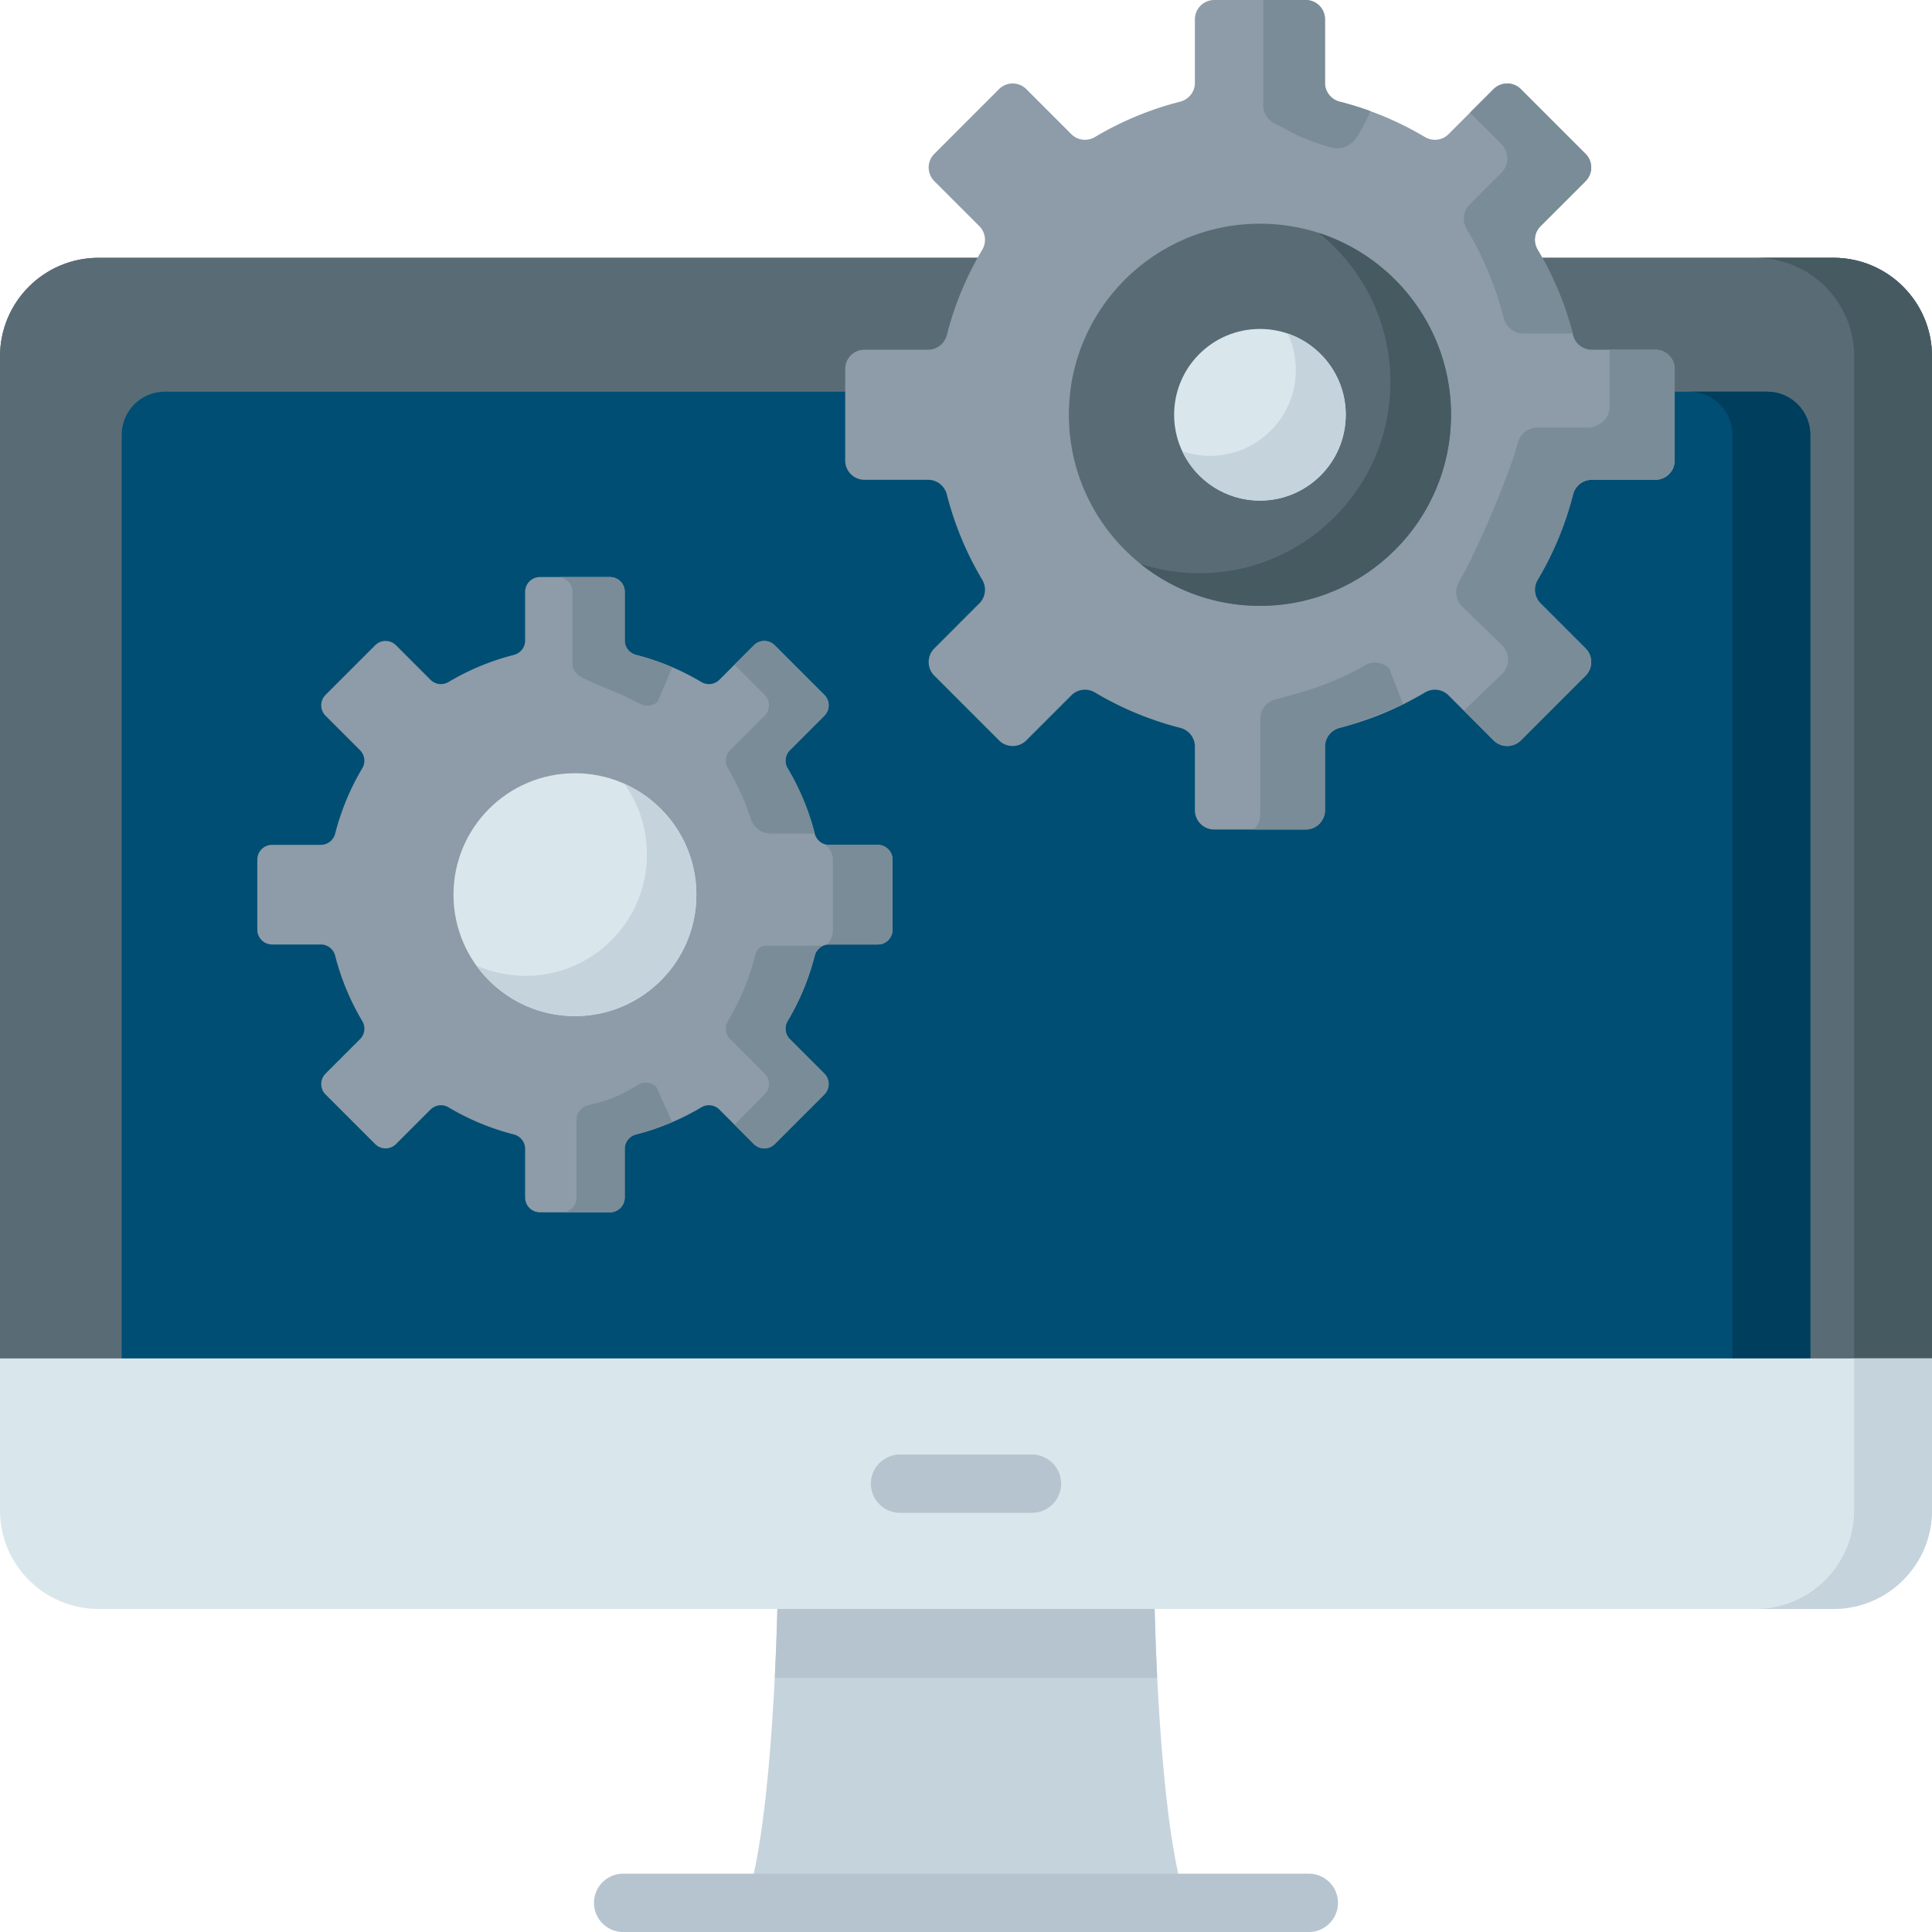 <svg xmlns="http://www.w3.org/2000/svg" version="1.1" xmlns:xlink="http://www.w3.org/1999/xlink" width="512" height="512" x="0" y="0" viewBox="0 0 512 512" style="enable-background:new 0 0 512 512" xml:space="preserve" class=""><g><path fill="#c5d3dd" d="M305.937 424.053H206.06s-.935 58.759-8.411 80.222h116.7c-7.477-21.463-8.412-80.222-8.412-80.222z" opacity="1" data-original="#c5d3dd" class=""></path><path fill="#b6c4cf" d="M306.671 444.686H205.327c.598-11.933.732-20.628.732-20.628h99.88s.134 8.695.732 20.628z" opacity="1" data-original="#b6c4cf" class=""></path><path fill="#596c76" d="M0 359.999V94.435C0 80.01 11.694 68.316 26.119 68.316h459.76c14.425 0 26.119 11.694 26.119 26.119v265.564z" opacity="1" data-original="#596c76" class=""></path><path fill="#596c76" d="M0 371.761V94.435C0 80.01 11.694 68.316 26.119 68.316h459.76c14.425 0 26.119 11.694 26.119 26.119v277.327H0z" opacity="1" data-original="#596c76" class=""></path><path fill="#465a61" d="M512 94.431v265.573h-20.628V94.431c0-14.419-11.696-26.115-26.125-26.115h20.628c14.429 0 26.125 11.696 26.125 26.115z" opacity="1" data-original="#465a61" class=""></path><path fill="#004e74" d="M479.748 371.761H32.25v-256.54c0-6.308 5.114-11.422 11.422-11.422h424.655c6.308 0 11.422 5.114 11.422 11.422v256.54z" opacity="1" data-original="#82aee3" class=""></path><path fill="#003e5d" d="M479.748 115.227v244.777H459.12V115.227c0-6.312-5.116-11.428-11.417-11.428h20.628c6.302 0 11.417 5.116 11.417 11.428z" opacity="1" data-original="#528fd8" class=""></path><path fill="#d9e7ec" d="M485.879 426.389H26.119C11.694 426.389 0 414.695 0 400.27V360h511.998v40.271c0 14.424-11.694 26.118-26.119 26.118z" opacity="1" data-original="#d9e7ec" class=""></path><path fill="#c5d3dd" d="M511.998 359.999v40.266c0 14.429-11.696 26.125-26.125 26.125h-20.628c14.419 0 26.115-11.696 26.115-26.125v-40.266z" opacity="1" data-original="#c5d3dd" class=""></path><path fill="#b6c4cf" d="M273.606 400.919h-35.214a7.726 7.726 0 0 1 0-15.45h35.214a7.726 7.726 0 0 1 0 15.45zM346.98 512H165.018a7.726 7.726 0 0 1 0-15.45H346.98a7.726 7.726 0 0 1 0 15.45z" opacity="1" data-original="#b6c4cf" class=""></path><path fill="#8d9ca8" d="M223.987 122.04V97.79a5.114 5.114 0 0 1 5.114-5.114h16.862c2.36 0 4.387-1.621 4.968-3.908a85.103 85.103 0 0 1 9.366-22.573c1.204-2.021.907-4.594-.756-6.258l-11.935-11.936a5.114 5.114 0 0 1 0-7.232l17.147-17.148a5.115 5.115 0 0 1 7.233 0l11.935 11.935c1.664 1.664 4.236 1.96 6.258.756a85.075 85.075 0 0 1 22.573-9.366c2.287-.581 3.908-2.609 3.908-4.968V5.118a5.114 5.114 0 0 1 5.114-5.114h24.25a5.114 5.114 0 0 1 5.114 5.114V21.98c0 2.36 1.621 4.387 3.908 4.968a85.103 85.103 0 0 1 22.573 9.366c2.021 1.204 4.594.907 6.258-.756l11.935-11.935a5.115 5.115 0 0 1 7.233 0L420.19 40.77a5.114 5.114 0 0 1 0 7.232l-11.935 11.935c-1.663 1.664-1.96 4.236-.756 6.258a85.075 85.075 0 0 1 9.366 22.573c.581 2.287 2.609 3.908 4.968 3.908h16.862a5.114 5.114 0 0 1 5.114 5.114v24.25a5.114 5.114 0 0 1-5.114 5.114h-16.862c-2.36 0-4.387 1.621-4.968 3.908a85.103 85.103 0 0 1-9.366 22.573c-1.204 2.021-.907 4.594.756 6.258l11.935 11.935a5.114 5.114 0 0 1 0 7.232l-17.147 17.148a5.115 5.115 0 0 1-7.233 0l-11.935-11.935c-1.664-1.664-4.236-1.96-6.258-.756a85.089 85.089 0 0 1-22.573 9.366c-2.287.581-3.908 2.609-3.908 4.968v16.862a5.114 5.114 0 0 1-5.114 5.114h-24.25a5.114 5.114 0 0 1-5.114-5.114V197.85c0-2.359-1.621-4.387-3.908-4.968a85.103 85.103 0 0 1-22.573-9.366c-2.021-1.204-4.594-.907-6.258.756l-11.935 11.935a5.115 5.115 0 0 1-7.233 0l-17.147-17.148a5.114 5.114 0 0 1 0-7.232l11.935-11.936c1.664-1.663 1.96-4.236.756-6.258a85.075 85.075 0 0 1-9.366-22.573c-.581-2.287-2.609-3.908-4.968-3.908h-16.862a5.11 5.11 0 0 1-5.112-5.112z" opacity="1" data-original="#8d9ca8" class=""></path><g fill="#7a8c98"><path d="M363.091 29.427c-.405 1.73-3.029 6.359-4.047 7.618-1.565 1.935-4.171 2.69-6.555 1.976-9.043-2.707-10.371-4.244-14.393-6.127-1.981-.927-3.324-2.829-3.324-5.017V-.001h11.248a5.11 5.11 0 0 1 5.113 5.113V21.98c0 2.353 1.63 4.39 3.911 4.971a82.31 82.31 0 0 1 8.047 2.476zM371.826 186.66c-3.98 1.75-11.23 4.67-15.88 5.98-.3.09-.6.16-.9.24a5.21 5.21 0 0 0-3.06 2.16c-.23.34-.42.72-.56 1.12-.1.26-.17.54-.22.82s-.07.58-.07.87v16.86c0 2.77-2.2 5.03-4.94 5.11h-13.98a5.251 5.251 0 0 0 1.77-3.95v-25.36c0-2.46 1.7-4.58 4.08-5.18 8.41-2.14 16.29-4.65 23.55-8.96a5.35 5.35 0 0 1 6.54.78zM408.256 59.935a5.128 5.128 0 0 0-.754 6.264 85.044 85.044 0 0 1 9.249 22.165h-13.058c-2.465 0-4.584-1.691-5.195-4.074a88.865 88.865 0 0 0-9.789-23.591c-1.253-2.108-.947-4.798.795-6.539l8.405-8.405a5.343 5.343 0 0 0 0-7.558l-8.342-8.332 6.242-6.243a5.116 5.116 0 0 1 7.232 0l17.153 17.153a5.114 5.114 0 0 1 0 7.232zM443.805 97.786v24.253a5.11 5.11 0 0 1-5.113 5.113h-16.858c-2.363 0-4.39 1.62-4.971 3.911a85.27 85.27 0 0 1-9.361 22.572 5.112 5.112 0 0 0 .754 6.254l11.938 11.938a5.114 5.114 0 0 1 0 7.232l-17.153 17.143a5.114 5.114 0 0 1-7.232 0l-7.863-7.861 10.15-9.747a5.343 5.343 0 0 0 0-7.558l-10.625-10.319c-1.742-1.742-2.047-4.431-.795-6.539 4.329-7.263 13.406-28.385 15.546-36.778.611-2.394 2.73-4.085 5.195-4.085h13.355c2.954 0 5.78-2.394 5.78-5.348V92.672h12.142a5.11 5.11 0 0 1 5.111 5.114z" fill="#7a8c98" opacity="1" data-original="#7a8c98" class=""></path></g><circle cx="333.897" cy="109.915" r="50.637" fill="#596c76" opacity="1" data-original="#596c76" class=""></circle><path fill="#465a61" d="M384.536 109.91c0 27.97-22.67 50.64-50.64 50.64-11.96 0-22.96-4.15-31.63-11.09a50.738 50.738 0 0 0 15.57 2.44c27.96 0 50.63-22.67 50.63-50.64 0-15.99-7.41-30.25-18.98-39.53 20.34 6.57 35.05 25.66 35.05 48.18z" opacity="1" data-original="#465a61" class=""></path><circle cx="333.897" cy="109.915" r="22.74" fill="#d9e7ec" opacity="1" data-original="#d9e7ec" class=""></circle><path fill="#c5d3dd" d="M356.636 109.91c0 12.56-10.18 22.75-22.74 22.75-9.1 0-16.96-5.35-20.59-13.08 2.3.79 4.78 1.22 7.35 1.22 12.56 0 22.75-10.18 22.75-22.74 0-3.46-.77-6.74-2.16-9.67 8.95 3.05 15.39 11.54 15.39 21.52z" opacity="1" data-original="#c5d3dd" class=""></path><path fill="#8d9ca8" d="M68.192 246.384v-18.571a3.917 3.917 0 0 1 3.917-3.917h12.913c1.807 0 3.36-1.241 3.805-2.993A65.116 65.116 0 0 1 96 203.616a3.924 3.924 0 0 0-.579-4.792l-9.14-9.141a3.916 3.916 0 0 1 0-5.539l13.132-13.132a3.916 3.916 0 0 1 5.539 0l9.14 9.14a3.924 3.924 0 0 0 4.792.579 65.182 65.182 0 0 1 17.287-7.173c1.751-.445 2.993-1.998 2.993-3.805V156.84a3.917 3.917 0 0 1 3.917-3.917h18.571a3.917 3.917 0 0 1 3.917 3.917v12.913c0 1.807 1.241 3.36 2.993 3.805a65.116 65.116 0 0 1 17.287 7.173 3.924 3.924 0 0 0 4.792-.579l9.14-9.14a3.916 3.916 0 0 1 5.539 0l13.132 13.132a3.916 3.916 0 0 1 0 5.539l-9.14 9.141a3.924 3.924 0 0 0-.579 4.792 65.182 65.182 0 0 1 7.173 17.287c.445 1.751 1.998 2.993 3.805 2.993h12.913a3.917 3.917 0 0 1 3.917 3.917v18.571a3.917 3.917 0 0 1-3.917 3.917h-12.913c-1.807 0-3.36 1.241-3.805 2.993a65.116 65.116 0 0 1-7.173 17.287 3.924 3.924 0 0 0 .579 4.792l9.14 9.14a3.916 3.916 0 0 1 0 5.539l-13.132 13.132a3.916 3.916 0 0 1-5.539 0l-9.14-9.14a3.924 3.924 0 0 0-4.792-.579 65.182 65.182 0 0 1-17.287 7.173c-1.751.445-2.993 1.998-2.993 3.805v12.913a3.917 3.917 0 0 1-3.917 3.917h-18.571a3.917 3.917 0 0 1-3.917-3.917v-12.913c0-1.807-1.241-3.36-2.993-3.805a65.149 65.149 0 0 1-17.287-7.173 3.924 3.924 0 0 0-4.792.579l-9.14 9.14a3.916 3.916 0 0 1-5.539 0l-13.132-13.132a3.916 3.916 0 0 1 0-5.539l9.14-9.141A3.924 3.924 0 0 0 96 270.58a65.182 65.182 0 0 1-7.173-17.287c-.445-1.751-1.998-2.993-3.805-2.993H72.108a3.916 3.916 0 0 1-3.916-3.916z" opacity="1" data-original="#8d9ca8" class=""></path><path fill="#7a8c98" d="M168.556 173.56c3.31.84 6.52 1.94 9.6 3.26l-3.844 9.08c-1.27 1.28-3.191 1.412-4.79.58-6.538-3.401-8.058-3.543-14.809-6.703-1.637-.766-2.99-2-2.99-3.8V156.84a3.91 3.91 0 0 0-3.91-3.91h13.834c2.17 0 3.92 1.75 3.92 3.91v12.92c-.001 1.8 1.239 3.35 2.989 3.8zM204.244 220.9c-2.423 0-4.528-1.591-5.272-3.897a65.729 65.729 0 0 0-6.045-13.383 3.93 3.93 0 0 1 .57-4.8l9.14-9.14a3.905 3.905 0 0 0 0-5.53l-8-8 5.14-5.14a3.917 3.917 0 0 1 5.54 0l13.13 13.14c1.53 1.52 1.53 4 0 5.53l-9.14 9.14a3.945 3.945 0 0 0-.58 4.8 65.321 65.321 0 0 1 7.18 17.28zM218.096 250.64a3.962 3.962 0 0 0-2.19 2.65 65.248 65.248 0 0 1-7.18 17.29c-.92 1.55-.69 3.52.58 4.79l9.14 9.14a3.917 3.917 0 0 1 0 5.54l-13.13 13.13a3.917 3.917 0 0 1-5.54 0l-5.13-5.13 7.99-8a3.917 3.917 0 0 0 0-5.54l-9.14-9.14a3.913 3.913 0 0 1-.57-4.79c3.16-5.32 5.6-11.13 7.17-17.29.092-.364.232-.765.412-1.15.437-.932 1.405-1.5 2.434-1.5zM236.536 227.81v18.57c0 2.17-1.75 3.92-3.92 3.92h-12.91c-.22 0-.44.02-.66.06 0 0 1.68-1.334 1.68-3.98v-18.57c0-1.52-.87-3.26-2.13-3.9 0 0 .93-.01 1.11-.01h12.91c2.17 0 3.92 1.75 3.92 3.91z" opacity="1" data-original="#7a8c98" class=""></path><circle cx="152.364" cy="237.098" r="32.181" fill="#d9e7ec" opacity="1" data-original="#d9e7ec" class=""></circle><path fill="#c5d3dd" d="M184.546 237.1c0 17.77-14.41 32.18-32.18 32.18-10.78 0-20.32-5.3-26.16-13.43 3.99 1.77 8.41 2.76 13.06 2.76 17.78 0 32.18-14.41 32.18-32.18 0-7-2.23-13.47-6.02-18.75 11.26 5.01 19.12 16.3 19.12 29.42z" opacity="1" data-original="#c5d3dd" class=""></path><path fill="#7a8c98" d="m173.94 288.05 4.198 9.321a63.826 63.826 0 0 1-9.6 3.27c-1.75.44-2.99 1.99-2.99 3.8v12.91c0 2.17-1.75 3.92-3.92 3.92h-12.732c2.16 0 3.91-1.75 3.91-3.92v-20.62c0-1.81 1.24-3.36 2.99-3.8 6.16-1.57 8.034-2.291 13.354-5.461 1.55-.92 3.52-.69 4.79.58z" opacity="1" data-original="#7a8c98" class=""></path></g></svg>